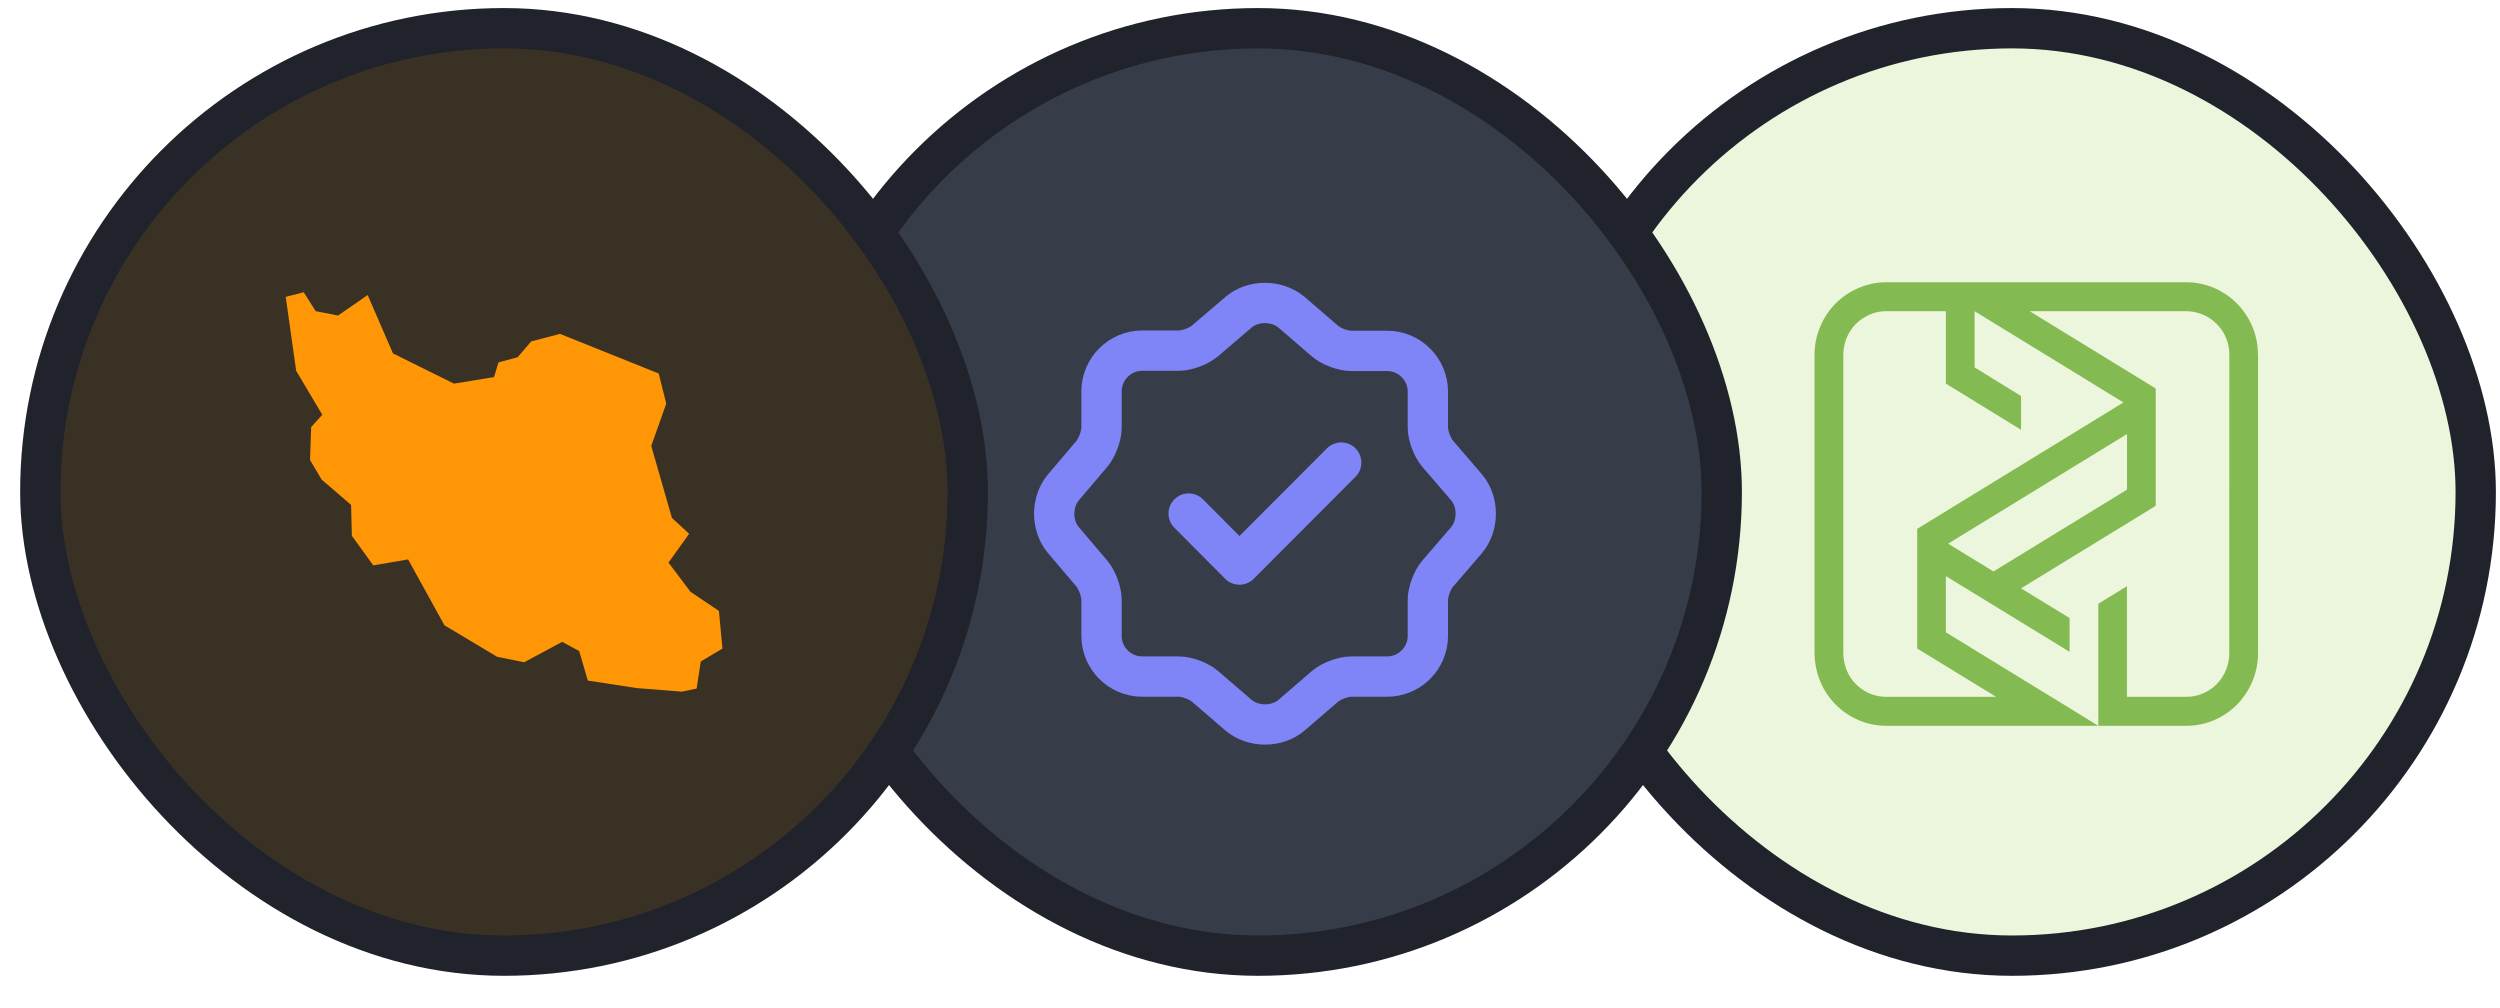 <svg width="62" height="25" viewBox="0 0 62 25" fill="none" xmlns="http://www.w3.org/2000/svg">
<rect x="38.398" y="0.7" width="23" height="23" rx="11.5" fill="#A3D657" fill-opacity="0.2" stroke="#20222C"/>
<rect x="19.699" y="0.7" width="23" height="23" rx="11.5" fill="#363D48" stroke="#20222C"/>
<rect x="1" y="0.7" width="23" height="23" rx="11.5" fill="#3A3125" stroke="#20222C"/>
<path d="M29.479 12.736L30.738 14.001L33.262 11.472" stroke="#7F84F7" stroke-linecap="round" stroke-linejoin="round"/>
<path d="M30.714 7.745C31.074 7.437 31.665 7.437 32.031 7.745L32.856 8.456C33.013 8.592 33.306 8.702 33.514 8.702H34.403C34.957 8.702 35.411 9.156 35.411 9.71V10.598C35.411 10.802 35.521 11.1 35.657 11.257L36.367 12.082C36.676 12.443 36.676 13.033 36.367 13.399L35.657 14.224C35.521 14.381 35.411 14.674 35.411 14.883V15.771C35.411 16.325 34.957 16.779 34.403 16.779H33.514C33.311 16.779 33.013 16.889 32.856 17.025L32.031 17.736C31.67 18.044 31.08 18.044 30.714 17.736L29.888 17.025C29.732 16.889 29.439 16.779 29.23 16.779H28.326C27.772 16.779 27.318 16.325 27.318 15.771V14.878C27.318 14.674 27.208 14.381 27.077 14.224L26.372 13.394C26.069 13.033 26.069 12.448 26.372 12.087L27.077 11.257C27.208 11.1 27.318 10.807 27.318 10.604V9.705C27.318 9.151 27.772 8.696 28.326 8.696H29.23C29.434 8.696 29.732 8.587 29.888 8.451L30.714 7.745Z" stroke="#7F84F7" stroke-linecap="round" stroke-linejoin="round"/>
<g clip-path="url(#clip0_104_3240)">
<path d="M17.829 15.15L17.124 14.677L16.579 13.953L17.09 13.238L16.664 12.844L16.151 11.059L16.523 10.01L16.336 9.263L13.887 8.28L13.174 8.467L12.835 8.86L12.362 8.988L12.252 9.352L11.258 9.514L9.746 8.765L9.118 7.317L8.382 7.826L7.829 7.717L7.533 7.247L7.086 7.362L7.345 9.196L7.993 10.286L7.717 10.591L7.689 11.409L7.976 11.893L8.707 12.522L8.726 13.287L9.257 14.021L10.121 13.874L11.022 15.507L12.328 16.288L12.999 16.424L13.943 15.918L14.364 16.146L14.577 16.878L15.787 17.064L16.911 17.153L17.277 17.076L17.379 16.405L17.917 16.084L17.829 15.15Z" fill="#FF9606"/>
</g>
<g clip-path="url(#clip1_104_3240)">
<path d="M55.997 8.783C55.996 8.543 55.947 8.305 55.852 8.085C55.666 7.651 55.318 7.308 54.882 7.13C54.673 7.044 54.449 7 54.224 7H46.751C46.513 7.004 46.279 7.057 46.062 7.156C45.636 7.344 45.301 7.694 45.13 8.129C45.045 8.34 45.001 8.565 45 8.793V16.18C45 16.431 45.05 16.68 45.147 16.912C45.245 17.144 45.392 17.353 45.577 17.523L45.576 17.524C45.738 17.675 45.927 17.794 46.132 17.876C46.337 17.957 46.555 18 46.776 18H54.224C54.685 18 55.127 17.818 55.457 17.494C55.628 17.325 55.764 17.124 55.857 16.903C55.95 16.681 55.999 16.443 56 16.202V8.783H55.997ZM46.776 17.281C46.51 17.281 46.254 17.18 46.058 16.998C45.817 16.776 45.714 16.477 45.714 16.18V8.793C45.715 8.622 45.755 8.454 45.833 8.302C45.845 8.279 45.857 8.257 45.87 8.235C45.88 8.219 45.89 8.202 45.901 8.186C45.907 8.178 45.913 8.169 45.919 8.161L45.93 8.145C45.944 8.127 45.959 8.108 45.974 8.09C45.985 8.077 45.996 8.065 46.008 8.052C46.014 8.045 46.021 8.039 46.028 8.032C46.231 7.828 46.517 7.718 46.751 7.718H48.258V9.514L50.122 10.659V9.821L48.97 9.112V7.718L52.661 9.981L47.547 13.115V16.083L49.502 17.281H46.776ZM52.753 12.141L49.438 14.172L48.313 13.483L52.75 10.764V12.141L52.753 12.141ZM55.286 16.201C55.287 16.485 55.177 16.757 54.98 16.96L54.96 16.98C54.763 17.173 54.499 17.282 54.224 17.281H52.748V14.537L52.038 14.973V18L52.026 17.993L51.998 17.976L51.161 17.46L51.157 17.458L48.258 15.682V14.288L51.326 16.166V15.328L50.122 14.591L53.462 12.545V9.634L53.369 9.578L53.345 9.563L53.035 9.373L50.337 7.718H54.224C54.33 7.719 54.436 7.736 54.538 7.768C54.563 7.776 54.587 7.784 54.611 7.794C54.627 7.8 54.643 7.807 54.659 7.814L54.682 7.825C54.697 7.833 54.713 7.84 54.727 7.849L54.75 7.861C54.831 7.908 54.905 7.966 54.972 8.032C54.983 8.044 54.995 8.056 55.007 8.069C55.018 8.081 55.029 8.094 55.04 8.107C55.051 8.12 55.062 8.134 55.072 8.147L55.087 8.167C55.215 8.346 55.285 8.561 55.287 8.782L55.286 16.201Z" fill="#84BA52"/>
<path d="M46.008 8.052C45.997 8.065 45.985 8.078 45.974 8.091C45.985 8.078 45.997 8.065 46.008 8.052C46.015 8.045 46.021 8.039 46.028 8.032L46.008 8.052ZM45.834 8.302C45.845 8.279 45.858 8.257 45.87 8.236C45.857 8.257 45.845 8.28 45.834 8.302Z" fill="#84BA52"/>
</g>
<defs>
<clipPath id="clip0_104_3240">
<rect width="11" height="11" fill="white" transform="translate(7 6.7)"/>
</clipPath>
<clipPath id="clip1_104_3240">
<rect width="11" height="11" fill="white" transform="translate(45 7)"/>
</clipPath>
</defs>
</svg>
